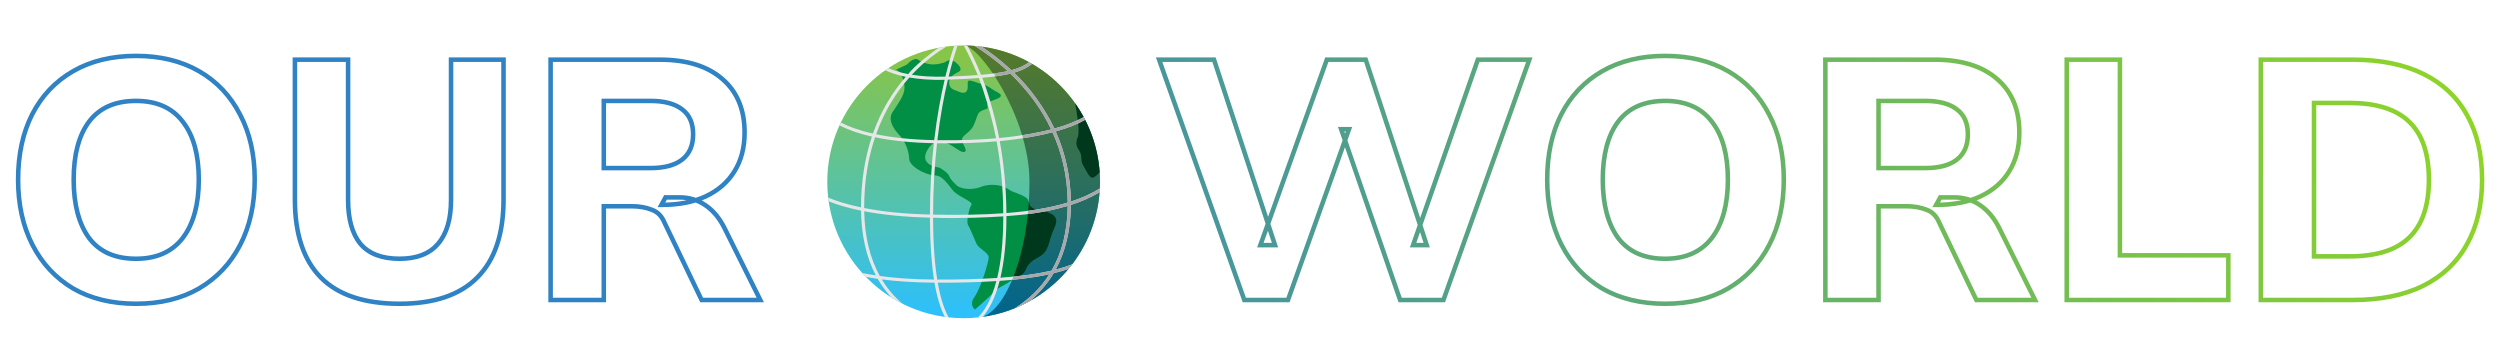 <svg width="1100" height="150" viewBox="0 0 1100 150" fill="none" xmlns="http://www.w3.org/2000/svg">
<path d="M424 140C457.137 140 484 113.137 484 80C484 46.863 457.137 20 424 20C390.863 20 364 46.863 364 80C364 113.137 390.863 140 424 140Z" fill="url(#paint0_linear_9871_2845)"/>
<path d="M484 80C484 46.863 457.137 20 424 20C431.05 20 452.973 51.42 452.973 80C452.973 110.274 443.286 135.307 432.434 139.407C461.577 135.307 484 110.274 484 80Z" fill="url(#paint1_linear_9871_2845)"/>
<path d="M399.031 28.422C399.031 28.422 401.927 25.112 403.788 26.146C405.65 27.181 404.202 26.974 407.925 28.008C411.648 29.042 415.785 27.388 415.785 27.388C415.785 27.388 417.853 25.733 419.508 26.767C421.163 27.801 424.265 30.49 421.576 31.731C418.887 32.972 417.439 34.627 417.646 36.695C417.853 38.764 418.887 39.178 420.956 40.005C423.024 40.832 424.679 41.453 425.506 39.798C426.333 38.143 425.092 35.454 426.54 35.454C427.988 35.454 429.85 36.489 431.711 36.902C433.572 37.316 435.434 38.35 436.468 39.178C437.502 40.005 440.398 41.039 440.398 42.074C440.398 43.108 437.916 43.728 435.848 44.555C433.78 45.383 434.607 46.624 434.607 47.451C434.607 48.278 431.297 48.072 430.263 50.347C429.229 52.622 429.022 54.69 427.368 56.759C425.713 58.827 423.231 59.861 423.231 61.516C423.231 63.17 426.54 66.894 423.851 66.894C421.162 66.894 413.716 57.586 408.545 65.239C403.374 72.891 413.303 73.719 413.303 73.719C413.303 73.719 417.025 75.787 417.646 77.442C418.267 79.096 419.714 80.337 420.955 81.579C422.197 82.82 426.954 84.061 431.711 82.199C436.468 80.337 441.846 81.786 443.707 83.233C445.569 84.681 448.465 85.095 451.154 86.75C453.843 88.404 451.567 90.886 455.911 92.127C460.254 93.368 467.08 93.575 463.978 100.193C460.875 106.812 462.116 110.536 456.532 113.431C450.947 116.327 452.188 118.602 449.913 120.67C447.638 122.739 445.983 122.532 444.121 123.98C442.26 125.427 439.157 126.462 437.502 128.323C435.848 130.185 429.022 136.183 429.022 136.183C429.022 136.183 426.127 134.322 428.815 130.598C431.504 126.875 435.02 115.292 435.02 113.224C435.02 111.156 430.677 109.501 429.643 107.226C428.609 104.951 426.747 100.193 425.92 98.952C425.092 97.711 426.333 91.713 427.368 90.266C428.402 88.818 423.438 87.37 419.921 84.474C418.466 83.275 415.371 77.442 411.855 77.235C406.276 76.906 400.186 72.904 400.065 69.995C399.858 65.031 397.169 60.894 395.928 59.653C394.687 58.412 390.137 53.448 392.619 49.519C395.101 45.589 397.996 42.072 397.996 38.556C397.996 35.04 395.721 30.076 393.86 30.903C391.999 31.731 399.031 28.422 399.031 28.422Z" fill="#008F44"/>
<path d="M456.532 113.431C462.116 110.536 460.875 106.812 463.978 100.193C467.08 93.575 460.254 93.368 455.911 92.127C453.191 91.35 453.067 90.087 452.694 88.845C451.844 102.267 449.113 114.241 445.335 123.223C446.745 122.515 448.14 122.281 449.913 120.67C452.188 118.602 450.947 116.327 456.532 113.431Z" fill="#00381E"/>
<path d="M473.056 45.447C473.524 47.918 475.223 57.372 474.304 60C473.243 63.03 473.395 64.091 474.91 66.363C476.425 68.636 475.213 70.606 476.576 72.727C477.94 74.848 479.455 79.09 481.274 78.03C482.261 77.454 483.201 76.567 483.856 75.875C483.09 64.591 479.206 54.163 473.056 45.447Z" fill="#00381E"/>
<path d="M483.827 84.588C483.869 84.034 483.902 83.478 483.929 82.919C480.258 85.196 476.051 87.12 471.181 88.701C471.055 77.826 468.812 67.45 464.499 57.819C470.359 56.191 474.584 54.412 477.458 52.729C477.25 52.322 477.037 51.919 476.82 51.517C473.964 53.187 469.676 54.979 463.924 56.565C463.87 56.453 463.821 56.338 463.768 56.226C459.828 47.942 453.317 38.682 446.168 31.985C449.715 30.965 452.12 29.683 454.113 28.096C453.684 27.846 453.251 27.601 452.816 27.362C450.889 28.8 448.518 29.965 445.026 30.893C440.273 26.425 435.632 22.985 431.895 20.517C430.893 20.385 429.884 20.278 428.867 20.197C432.67 22.552 437.946 26.219 443.43 31.283C440.385 31.966 436.571 32.504 431.648 32.917C429.417 27.325 427.249 23.003 425.6 20.021C425.071 20.008 424.541 20 424.008 20C425.631 22.871 427.872 27.239 430.205 33.033C426.554 33.309 422.325 33.523 417.4 33.682C418.867 27.684 420.288 23.118 421.339 20.062C420.84 20.083 420.344 20.111 419.849 20.145C418.785 23.292 417.393 27.842 415.966 33.724C410.08 33.886 405.215 33.532 401.209 32.887C401.393 32.691 401.578 32.49 401.76 32.298C407.083 26.71 412.44 22.893 416.482 20.468C415.325 20.612 414.178 20.792 413.043 21.002C409.409 23.426 402.291 29.072 399.598 32.605C395.944 31.907 393.077 30.966 390.851 29.986C390.392 30.291 389.937 30.601 389.487 30.917C391.755 31.991 394.712 33.03 398.528 33.808C393.206 39.917 387.853 48.111 384.088 58.768C377.686 57.333 373.14 55.562 369.957 53.908C369.759 54.318 369.566 54.731 369.377 55.146C373.309 57.19 378.07 58.843 383.639 60.098C380.478 69.568 378.866 80.015 378.849 91.249C372.62 89.947 367.908 88.412 364.405 86.959C364.468 87.503 364.537 88.045 364.615 88.585C368.166 90 372.821 91.453 378.862 92.684C379.016 103.696 381.199 113.27 385.358 121.172C383.191 120.842 381.202 120.481 379.374 120.102C379.909 120.696 380.456 121.279 381.014 121.852C382.626 122.152 384.349 122.437 386.193 122.699C387.913 125.692 389.932 128.43 392.232 130.903C393.818 131.895 395.452 132.814 397.132 133.657C393.518 130.623 390.462 127.038 387.987 122.942C394.32 123.758 401.977 124.309 411.183 124.368C412.384 131.389 414.007 136.176 415.726 139.429C416.296 139.508 416.868 139.579 417.443 139.641C415.743 136.708 413.947 131.984 412.616 124.375C422.025 124.434 431.242 124.145 438.407 123.676C436.213 131.979 433.143 136.835 430.272 139.674C430.983 139.601 431.689 139.511 432.393 139.413C435.1 136.275 437.852 131.339 439.85 123.578C446.222 123.124 453.801 122.412 461.743 120.652C457.971 126.601 452.884 131.606 446.494 135.637C448.803 134.702 451.041 133.628 453.198 132.425C457.308 128.946 461.112 124.485 463.565 120.23C465.92 119.658 468.118 119.016 470.185 118.301C470.727 117.649 471.253 116.984 471.767 116.309C469.66 117.132 467.269 117.916 464.475 118.637C468.866 110.585 471.12 101.019 471.187 90.163C475.936 88.656 480.095 86.815 483.827 84.588ZM444.615 32.396C452.053 39.72 457.965 47.309 462.524 56.941C457.201 58.321 449.685 59.788 439.642 60.727C437.683 50.484 433.962 38.276 432.165 34.234C437.419 33.778 441.435 33.173 444.615 32.396ZM441.434 93.842C432.47 94.487 422.246 94.672 410.556 94.434C410.581 82.765 411.26 72.272 412.291 63.039C422.186 63.271 432.285 62.737 438.509 62.194C440.189 71.338 441.357 81.939 441.434 93.842ZM417.07 35.052C422.352 34.886 426.858 34.656 430.727 34.352C432.563 39.134 436.316 50.753 438.255 60.852C430.972 61.483 422.409 61.832 412.447 61.682C413.691 51.045 415.393 42.126 417.07 35.052ZM400.102 34.105C403.702 34.731 409.779 35.344 415.64 35.091C413.971 42.187 412.288 51.083 411.055 61.656C400.409 61.435 392.042 60.431 385.497 59.073C389.391 48.138 394.897 39.966 400.102 34.105ZM380.234 91.427C380.234 79.283 382.13 69.014 385.033 60.401C392.35 61.929 400.992 62.802 410.9 63.013C409.871 72.257 409.195 82.748 409.169 94.403C397.166 94.108 387.677 92.991 380.235 91.531C380.235 91.495 380.234 91.461 380.234 91.427ZM387.108 121.427C382.773 113.592 380.448 104.012 380.251 92.958C387.729 94.389 397.214 95.472 409.168 95.762C409.194 107.245 409.88 116.135 410.959 123.007C401.403 122.936 393.535 122.319 387.108 121.427ZM438.757 122.292C431.399 122.783 422.717 123.046 412.388 123.015C411.308 116.279 410.583 107.426 410.556 95.793C421.326 96.232 434.927 95.659 441.442 95.196C441.436 106.771 440.376 115.583 438.757 122.292ZM462.701 119.072C457 120.409 449.747 121.499 440.191 122.192C441.792 115.397 442.83 106.57 442.83 95.1C442.83 95.098 442.83 95.096 442.83 95.094C449.357 94.589 458.561 93.922 469.795 90.592C469.669 101.627 467.294 111.142 462.701 119.072ZM442.821 93.738C442.737 81.839 441.571 71.232 439.895 62.069C450.115 61.107 457.737 59.602 463.107 58.195C467.026 66.875 469.72 77.177 469.798 89.135C462.394 91.387 453.524 92.9 442.821 93.738Z" fill="#E6E7E8"/>
<path d="M446.494 135.637C448.803 134.702 451.041 133.628 453.198 132.425C457.308 128.946 461.112 124.485 463.565 120.23C465.92 119.658 468.118 119.016 470.185 118.301C470.727 117.649 471.253 116.984 471.767 116.309C469.66 117.132 467.269 117.916 464.475 118.637C468.866 110.585 471.12 101.019 471.187 90.163C475.936 88.656 480.095 86.815 483.827 84.588C483.869 84.034 483.902 83.478 483.929 82.919C480.258 85.196 476.051 87.12 471.181 88.701C471.055 77.826 468.812 67.45 464.499 57.819C470.359 56.191 474.584 54.412 477.458 52.729C477.25 52.322 477.037 51.919 476.82 51.517C473.964 53.187 469.676 54.979 463.924 56.565C463.87 56.453 463.821 56.338 463.768 56.226C459.828 47.942 453.317 38.682 446.168 31.985C449.715 30.965 452.12 29.683 454.113 28.096C453.684 27.846 453.251 27.601 452.816 27.362C450.889 28.8 448.518 29.965 445.026 30.893C440.273 26.425 435.632 22.985 431.895 20.517C430.893 20.385 429.884 20.278 428.867 20.197C432.67 22.552 437.946 26.219 443.43 31.283C441.66 31.68 439.627 32.028 437.269 32.332C437.539 32.743 437.808 33.162 438.078 33.589C440.597 33.247 442.751 32.852 444.615 32.396C452.053 39.72 457.965 47.309 462.524 56.941C459.169 57.81 454.941 58.715 449.759 59.5C449.888 59.938 450.013 60.378 450.135 60.818C455.416 60.012 459.712 59.084 463.107 58.195C467.026 66.875 469.72 77.177 469.798 89.135C464.724 90.678 458.961 91.874 452.391 92.744C452.346 93.234 452.299 93.721 452.249 94.206C457.313 93.58 463.201 92.547 469.795 90.592C469.669 101.627 467.294 111.142 462.701 119.072C458.208 120.125 452.744 121.025 445.954 121.698C445.764 122.182 445.571 122.658 445.375 123.126C450.427 122.651 455.989 121.927 461.743 120.652C457.971 126.601 452.884 131.606 446.494 135.637Z" fill="#A6A8AB"/>
<mask id="path-2-outside-1_9871_2845" maskUnits="userSpaceOnUse" x="6" y="23" width="1088" height="112" fill="black">
<rect fill="white" x="6" y="23" width="1088" height="112"/>
<path d="M7.967 79.05C7.967 68.05 10.017 58.5 14.117 50.4C18.317 42.2 24.317 35.85 32.117 31.35C39.917 26.85 49.167 24.6 59.867 24.6C70.567 24.6 79.817 26.85 87.617 31.35C95.417 35.85 101.417 42.2 105.617 50.4C109.917 58.5 112.067 68 112.067 78.9C112.067 90 109.917 99.65 105.617 107.85C101.417 115.95 95.417 122.3 87.617 126.9C79.817 131.4 70.567 133.65 59.867 133.65C49.167 133.65 39.917 131.4 32.117 126.9C24.417 122.3 18.467 115.9 14.267 107.7C10.067 99.5 7.967 89.95 7.967 79.05ZM32.417 79.05C32.417 89.95 34.667 98.5 39.167 104.7C43.767 110.8 50.667 113.85 59.867 113.85C68.867 113.85 75.717 110.8 80.417 104.7C85.117 98.5 87.467 89.95 87.467 79.05C87.467 68.05 85.117 59.55 80.417 53.55C75.817 47.45 68.967 44.4 59.867 44.4C50.667 44.4 43.767 47.45 39.167 53.55C34.667 59.55 32.417 68.05 32.417 79.05ZM175.806 133.65C160.306 133.65 148.756 129.8 141.156 122.1C133.556 114.4 129.756 102.95 129.756 87.75V26.25H153.156V87.9C153.156 96.4 154.956 102.85 158.556 107.25C162.256 111.65 168.006 113.85 175.806 113.85C183.406 113.85 189.056 111.65 192.756 107.25C196.556 102.85 198.456 96.4 198.456 87.9V26.25H221.556V87.75C221.556 102.95 217.706 114.4 210.006 122.1C202.406 129.8 191.006 133.65 175.806 133.65ZM242.27 132V26.25H290.27C302.17 26.25 311.37 29.1 317.87 34.8C324.37 40.4 327.62 48.25 327.62 58.35C327.62 64.95 326.12 70.65 323.12 75.45C320.22 80.15 316.02 83.8 310.52 86.4C305.12 88.9 298.62 90.15 291.02 90.15L292.82 86.85H298.97C303.27 86.85 307.07 88 310.37 90.3C313.77 92.6 316.57 95.95 318.77 100.35L334.52 132H308.72L292.37 97.95C291.17 95.05 289.27 93.15 286.67 92.25C284.17 91.25 281.27 90.75 277.97 90.75H265.67V132H242.27ZM265.67 73.95H286.22C292.32 73.95 296.97 72.7 300.17 70.2C303.37 67.7 304.97 64 304.97 59.1C304.97 54.2 303.37 50.55 300.17 48.15C296.97 45.65 292.32 44.4 286.22 44.4H265.67V73.95ZM547.507 132L510.007 26.25H534.157L561.007 107.85H554.557L583.807 26.25H600.907L627.757 107.85H621.757L650.257 26.25H672.907L635.107 132H616.057L590.107 56.85H593.557L566.707 132H547.507ZM680.77 79.05C680.77 68.05 682.82 58.5 686.92 50.4C691.12 42.2 697.12 35.85 704.92 31.35C712.72 26.85 721.97 24.6 732.67 24.6C743.37 24.6 752.62 26.85 760.42 31.35C768.22 35.85 774.22 42.2 778.42 50.4C782.72 58.5 784.87 68 784.87 78.9C784.87 90 782.72 99.65 778.42 107.85C774.22 115.95 768.22 122.3 760.42 126.9C752.62 131.4 743.37 133.65 732.67 133.65C721.97 133.65 712.72 131.4 704.92 126.9C697.22 122.3 691.27 115.9 687.07 107.7C682.87 99.5 680.77 89.95 680.77 79.05ZM705.22 79.05C705.22 89.95 707.47 98.5 711.97 104.7C716.57 110.8 723.47 113.85 732.67 113.85C741.67 113.85 748.52 110.8 753.22 104.7C757.92 98.5 760.27 89.95 760.27 79.05C760.27 68.05 757.92 59.55 753.22 53.55C748.62 47.45 741.77 44.4 732.67 44.4C723.47 44.4 716.57 47.45 711.97 53.55C707.47 59.55 705.22 68.05 705.22 79.05ZM803.158 132V26.25H851.158C863.058 26.25 872.258 29.1 878.758 34.8C885.258 40.4 888.508 48.25 888.508 58.35C888.508 64.95 887.008 70.65 884.008 75.45C881.108 80.15 876.908 83.8 871.408 86.4C866.008 88.9 859.508 90.15 851.908 90.15L853.708 86.85H859.858C864.158 86.85 867.958 88 871.258 90.3C874.658 92.6 877.458 95.95 879.658 100.35L895.408 132H869.608L853.258 97.95C852.058 95.05 850.158 93.15 847.558 92.25C845.058 91.25 842.158 90.75 838.858 90.75H826.558V132H803.158ZM826.558 73.95H847.108C853.208 73.95 857.858 72.7 861.058 70.2C864.258 67.7 865.858 64 865.858 59.1C865.858 54.2 864.258 50.55 861.058 48.15C857.858 45.65 853.208 44.4 847.108 44.4H826.558V73.95ZM909.36 132V26.25H932.76V112.35H980.46V132H909.36ZM994.76 132V26.25H1035.11C1047.41 26.25 1057.81 28.35 1066.31 32.55C1074.81 36.75 1081.21 42.8 1085.51 50.7C1089.91 58.5 1092.11 67.95 1092.11 79.05C1092.11 90.05 1089.91 99.5 1085.51 107.4C1081.21 115.3 1074.81 121.4 1066.31 125.7C1057.81 129.9 1047.41 132 1035.11 132H994.76ZM1018.16 112.8H1033.76C1045.56 112.8 1054.31 110.05 1060.01 104.55C1065.81 98.95 1068.71 90.45 1068.71 79.05C1068.71 67.55 1065.81 59.05 1060.01 53.55C1054.31 48.05 1045.56 45.3 1033.76 45.3H1018.16V112.8Z"/>
</mask>
<path d="M14.117 50.4L13.227 49.944L13.225 49.948L14.117 50.4ZM32.117 31.35L32.617 32.216L32.117 31.35ZM87.617 31.35L87.118 32.216L87.617 31.35ZM105.617 50.4L104.727 50.856L104.731 50.862L104.734 50.869L105.617 50.4ZM105.617 107.85L104.732 107.386L104.73 107.39L105.617 107.85ZM87.617 126.9L88.117 127.766L88.125 127.761L87.617 126.9ZM32.117 126.9L31.605 127.758L31.611 127.762L31.618 127.766L32.117 126.9ZM14.267 107.7L13.377 108.156L14.267 107.7ZM39.167 104.7L38.358 105.287L38.364 105.295L38.369 105.302L39.167 104.7ZM80.417 104.7L81.21 105.31L81.214 105.304L80.417 104.7ZM80.417 53.55L79.619 54.152L79.624 54.159L79.63 54.167L80.417 53.55ZM39.167 53.55L38.369 52.948L38.367 52.95L39.167 53.55ZM7.967 79.05H8.967C8.967 68.174 10.994 58.785 15.01 50.852L14.117 50.4L13.225 49.948C9.041 58.215 6.967 67.926 6.967 79.05H7.967ZM14.117 50.4L15.007 50.856C19.122 42.823 24.988 36.617 32.617 32.216L32.117 31.35L31.618 30.484C23.647 35.082 17.513 41.577 13.227 49.944L14.117 50.4ZM32.117 31.35L32.617 32.216C40.239 27.819 49.31 25.6 59.867 25.6V24.6V23.6C49.025 23.6 39.596 25.881 31.618 30.484L32.117 31.35ZM59.867 24.6V25.6C70.425 25.6 79.496 27.819 87.118 32.216L87.617 31.35L88.117 30.484C80.139 25.881 70.71 23.6 59.867 23.6V24.6ZM87.617 31.35L87.118 32.216C94.747 36.617 100.613 42.823 104.727 50.856L105.617 50.4L106.507 49.944C102.222 41.577 96.088 35.082 88.117 30.484L87.617 31.35ZM105.617 50.4L104.734 50.869C108.944 58.8 111.067 68.133 111.067 78.9H112.067H113.067C113.067 67.867 110.891 58.2 106.501 49.931L105.617 50.4ZM112.067 78.9H111.067C111.067 89.87 108.943 99.355 104.732 107.386L105.617 107.85L106.503 108.314C110.892 99.945 113.067 90.13 113.067 78.9H112.067ZM105.617 107.85L104.73 107.39C100.615 115.324 94.746 121.535 87.109 126.039L87.617 126.9L88.125 127.761C96.088 123.065 102.219 116.576 106.505 108.31L105.617 107.85ZM87.617 126.9L87.118 126.034C79.496 130.431 70.425 132.65 59.867 132.65V133.65V134.65C70.71 134.65 80.139 132.369 88.117 127.766L87.617 126.9ZM59.867 133.65V132.65C49.31 132.65 40.239 130.431 32.617 126.034L32.117 126.9L31.618 127.766C39.596 132.369 49.025 134.65 59.867 134.65V133.65ZM32.117 126.9L32.63 126.042C25.096 121.54 19.274 115.282 15.157 107.244L14.267 107.7L13.377 108.156C17.66 116.518 23.739 123.06 31.605 127.758L32.117 126.9ZM14.267 107.7L15.157 107.244C11.042 99.209 8.967 89.82 8.967 79.05H7.967H6.967C6.967 90.08 9.093 99.791 13.377 108.156L14.267 107.7ZM32.417 79.05H31.417C31.417 90.075 33.692 98.858 38.358 105.287L39.167 104.7L39.977 104.113C35.643 98.142 33.417 89.825 33.417 79.05H32.417ZM39.167 104.7L38.369 105.302C43.197 111.705 50.425 114.85 59.867 114.85V113.85V112.85C50.909 112.85 44.337 109.895 39.966 104.098L39.167 104.7ZM59.867 113.85V114.85C69.118 114.85 76.287 111.699 81.21 105.31L80.417 104.7L79.625 104.09C75.148 109.901 68.616 112.85 59.867 112.85V113.85ZM80.417 104.7L81.214 105.304C86.09 98.873 88.467 90.083 88.467 79.05H87.467H86.467C86.467 89.817 84.145 98.127 79.621 104.096L80.417 104.7ZM87.467 79.05H88.467C88.467 67.922 86.092 59.172 81.205 52.933L80.417 53.55L79.63 54.167C84.143 59.928 86.467 68.177 86.467 79.05H87.467ZM80.417 53.55L81.216 52.948C76.39 46.548 69.214 43.4 59.867 43.4V44.4V45.4C68.721 45.4 75.245 48.352 79.619 54.152L80.417 53.55ZM59.867 44.4V43.4C50.425 43.4 43.197 46.545 38.369 52.948L39.167 53.55L39.966 54.152C44.337 48.355 50.909 45.4 59.867 45.4V44.4ZM39.167 53.55L38.367 52.95C33.69 59.187 31.417 67.93 31.417 79.05H32.417H33.417C33.417 68.169 35.645 59.913 39.967 54.15L39.167 53.55ZM141.156 122.1L140.444 122.802L141.156 122.1ZM129.756 26.25V25.25H128.756V26.25H129.756ZM153.156 26.25H154.156V25.25H153.156V26.25ZM158.556 107.25L157.782 107.883L157.79 107.894L158.556 107.25ZM192.756 107.25L191.999 106.596L191.99 106.606L192.756 107.25ZM198.456 26.25V25.25H197.456V26.25H198.456ZM221.556 26.25H222.556V25.25H221.556V26.25ZM210.006 122.1L209.299 121.393L209.294 121.398L210.006 122.1ZM175.806 133.65V132.65C160.456 132.65 149.211 128.838 141.867 121.398L141.156 122.1L140.444 122.802C148.3 130.762 160.155 134.65 175.806 134.65V133.65ZM141.156 122.1L141.867 121.398C134.516 113.949 130.756 102.795 130.756 87.75H129.756H128.756C128.756 103.105 132.595 114.851 140.444 122.802L141.156 122.1ZM129.756 87.75H130.756V26.25H129.756H128.756V87.75H129.756ZM129.756 26.25V27.25H153.156V26.25V25.25H129.756V26.25ZM153.156 26.25H152.156V87.9H153.156H154.156V26.25H153.156ZM153.156 87.9H152.156C152.156 96.521 153.978 103.235 157.782 107.883L158.556 107.25L159.33 106.617C155.933 102.465 154.156 96.279 154.156 87.9H153.156ZM158.556 107.25L157.79 107.894C161.742 112.593 167.822 114.85 175.806 114.85V113.85V112.85C168.19 112.85 162.769 110.707 159.321 106.606L158.556 107.25ZM175.806 113.85V114.85C183.6 114.85 189.574 112.587 193.521 107.894L192.756 107.25L191.99 106.606C188.537 110.713 183.212 112.85 175.806 112.85V113.85ZM192.756 107.25L193.512 107.904C197.528 103.254 199.456 96.532 199.456 87.9H198.456H197.456C197.456 96.268 195.583 102.446 191.999 106.596L192.756 107.25ZM198.456 87.9H199.456V26.25H198.456H197.456V87.9H198.456ZM198.456 26.25V27.25H221.556V26.25V25.25H198.456V26.25ZM221.556 26.25H220.556V87.75H221.556H222.556V26.25H221.556ZM221.556 87.75H220.556C220.556 102.791 216.747 113.944 209.299 121.393L210.006 122.1L210.713 122.807C218.664 114.856 222.556 103.109 222.556 87.75H221.556ZM210.006 122.1L209.294 121.398C201.947 128.841 190.848 132.65 175.806 132.65V133.65V134.65C191.163 134.65 202.864 130.759 210.717 122.802L210.006 122.1ZM242.27 132H241.27V133H242.27V132ZM242.27 26.25V25.25H241.27V26.25H242.27ZM317.87 34.8L317.21 35.552L317.217 35.558L317.87 34.8ZM323.12 75.45L322.272 74.92L322.269 74.925L323.12 75.45ZM310.52 86.4L310.94 87.308L310.947 87.304L310.52 86.4ZM291.02 90.15L290.142 89.671L289.335 91.15H291.02V90.15ZM292.82 86.85V85.85H292.226L291.942 86.371L292.82 86.85ZM310.37 90.3L309.798 91.121L309.809 91.128L310.37 90.3ZM318.77 100.35L319.665 99.904L319.664 99.903L318.77 100.35ZM334.52 132V133H336.134L335.415 131.554L334.52 132ZM308.72 132L307.818 132.433L308.091 133H308.72V132ZM292.37 97.95L291.446 98.332L291.456 98.358L291.468 98.383L292.37 97.95ZM286.67 92.25L286.298 93.178L286.32 93.187L286.343 93.195L286.67 92.25ZM265.67 90.75V89.75H264.67V90.75H265.67ZM265.67 132V133H266.67V132H265.67ZM265.67 73.95H264.67V74.95H265.67V73.95ZM300.17 70.2L299.554 69.412L300.17 70.2ZM300.17 48.15L299.554 48.938L299.562 48.944L299.57 48.95L300.17 48.15ZM265.67 44.4V43.4H264.67V44.4H265.67ZM242.27 132H243.27V26.25H242.27H241.27V132H242.27ZM242.27 26.25V27.25H290.27V26.25V25.25H242.27V26.25ZM290.27 26.25V27.25C302.019 27.25 310.952 30.063 317.21 35.552L317.87 34.8L318.529 34.048C311.788 28.137 302.321 25.25 290.27 25.25V26.25ZM317.87 34.8L317.217 35.558C323.457 40.933 326.62 48.484 326.62 58.35H327.62H328.62C328.62 48.016 325.283 39.867 318.522 34.042L317.87 34.8ZM327.62 58.35H326.62C326.62 64.794 325.157 70.304 322.272 74.92L323.12 75.45L323.968 75.98C327.083 70.996 328.62 65.106 328.62 58.35H327.62ZM323.12 75.45L322.269 74.925C319.48 79.444 315.436 82.97 310.092 85.496L310.52 86.4L310.947 87.304C316.604 84.63 320.959 80.856 323.971 75.975L323.12 75.45ZM310.52 86.4L310.1 85.493C304.862 87.917 298.513 89.15 291.02 89.15V90.15V91.15C298.726 91.15 305.377 89.883 310.94 87.308L310.52 86.4ZM291.02 90.15L291.898 90.629L293.698 87.329L292.82 86.85L291.942 86.371L290.142 89.671L291.02 90.15ZM292.82 86.85V87.85H298.97V86.85V85.85H292.82V86.85ZM298.97 86.85V87.85C303.08 87.85 306.677 88.945 309.798 91.12L310.37 90.3L310.942 89.48C307.462 87.055 303.459 85.85 298.97 85.85V86.85ZM310.37 90.3L309.809 91.128C313.041 93.315 315.737 96.52 317.875 100.797L318.77 100.35L319.664 99.903C317.403 95.38 314.498 91.885 310.93 89.472L310.37 90.3ZM318.77 100.35L317.874 100.796L333.624 132.446L334.52 132L335.415 131.554L319.665 99.904L318.77 100.35ZM334.52 132V131H308.72V132V133H334.52V132ZM308.72 132L309.621 131.567L293.271 97.517L292.37 97.95L291.468 98.383L307.818 132.433L308.72 132ZM292.37 97.95L293.294 97.568C292.001 94.445 289.907 92.312 286.997 91.305L286.67 92.25L286.343 93.195C288.633 93.988 290.338 95.655 291.446 98.332L292.37 97.95ZM286.67 92.25L287.041 91.322C284.4 90.265 281.369 89.75 277.97 89.75V90.75V91.75C281.17 91.75 283.94 92.235 286.298 93.178L286.67 92.25ZM277.97 90.75V89.75H265.67V90.75V91.75H277.97V90.75ZM265.67 90.75H264.67V132H265.67H266.67V90.75H265.67ZM265.67 132V131H242.27V132V133H265.67V132ZM265.67 73.95V74.95H286.22V73.95V72.95H265.67V73.95ZM286.22 73.95V74.95C292.436 74.95 297.341 73.679 300.785 70.988L300.17 70.2L299.554 69.412C296.599 71.721 292.204 72.95 286.22 72.95V73.95ZM300.17 70.2L300.785 70.988C304.279 68.259 305.97 64.237 305.97 59.1H304.97H303.97C303.97 63.763 302.461 67.141 299.554 69.412L300.17 70.2ZM304.97 59.1H305.97C305.97 53.964 304.279 49.982 300.77 47.35L300.17 48.15L299.57 48.95C302.461 51.118 303.97 54.436 303.97 59.1H304.97ZM300.17 48.15L300.785 47.362C297.341 44.671 292.436 43.4 286.22 43.4V44.4V45.4C292.204 45.4 296.599 46.629 299.554 48.938L300.17 48.15ZM286.22 44.4V43.4H265.67V44.4V45.4H286.22V44.4ZM265.67 44.4H264.67V73.95H265.67H266.67V44.4H265.67ZM547.507 132L546.564 132.334L546.8 133H547.507V132ZM510.007 26.25V25.25H508.591L509.064 26.584L510.007 26.25ZM534.157 26.25L535.107 25.937L534.881 25.25H534.157V26.25ZM561.007 107.85V108.85H562.389L561.957 107.537L561.007 107.85ZM554.557 107.85L553.615 107.513L553.136 108.85H554.557V107.85ZM583.807 26.25V25.25H583.103L582.865 25.913L583.807 26.25ZM600.907 26.25L601.857 25.937L601.631 25.25H600.907V26.25ZM627.757 107.85V108.85H629.139L628.707 107.537L627.757 107.85ZM621.757 107.85L620.813 107.52L620.348 108.85H621.757V107.85ZM650.257 26.25V25.25H649.547L649.313 25.92L650.257 26.25ZM672.907 26.25L673.849 26.587L674.326 25.25H672.907V26.25ZM635.107 132V133H635.811L636.048 132.337L635.107 132ZM616.057 132L615.112 132.326L615.344 133H616.057V132ZM590.107 56.85V55.85H588.704L589.162 57.176L590.107 56.85ZM593.557 56.85L594.499 57.186L594.976 55.85H593.557V56.85ZM566.707 132V133H567.411L567.649 132.336L566.707 132ZM547.507 132L548.449 131.666L510.949 25.916L510.007 26.25L509.064 26.584L546.564 132.334L547.507 132ZM510.007 26.25V27.25H534.157V26.25V25.25H510.007V26.25ZM534.157 26.25L533.207 26.563L560.057 108.163L561.007 107.85L561.957 107.537L535.107 25.937L534.157 26.25ZM561.007 107.85V106.85H554.557V107.85V108.85H561.007V107.85ZM554.557 107.85L555.498 108.187L584.748 26.587L583.807 26.25L582.865 25.913L553.615 107.513L554.557 107.85ZM583.807 26.25V27.25H600.907V26.25V25.25H583.807V26.25ZM600.907 26.25L599.957 26.563L626.807 108.163L627.757 107.85L628.707 107.537L601.857 25.937L600.907 26.25ZM627.757 107.85V106.85H621.757V107.85V108.85H627.757V107.85ZM621.757 107.85L622.701 108.18L651.201 26.58L650.257 26.25L649.313 25.92L620.813 107.52L621.757 107.85ZM650.257 26.25V27.25H672.907V26.25V25.25H650.257V26.25ZM672.907 26.25L671.965 25.913L634.165 131.663L635.107 132L636.048 132.337L673.849 26.587L672.907 26.25ZM635.107 132V131H616.057V132V133H635.107V132ZM616.057 132L617.002 131.674L591.052 56.524L590.107 56.85L589.162 57.176L615.112 132.326L616.057 132ZM590.107 56.85V57.85H593.557V56.85V55.85H590.107V56.85ZM593.557 56.85L592.615 56.514L565.765 131.664L566.707 132L567.649 132.336L594.499 57.186L593.557 56.85ZM566.707 132V131H547.507V132V133H566.707V132ZM686.92 50.4L686.03 49.944L686.028 49.948L686.92 50.4ZM704.92 31.35L705.42 32.216L704.92 31.35ZM760.42 31.35L759.92 32.216L760.42 31.35ZM778.42 50.4L777.53 50.856L777.533 50.862L777.537 50.869L778.42 50.4ZM778.42 107.85L777.534 107.386L777.532 107.39L778.42 107.85ZM760.42 126.9L760.92 127.766L760.928 127.761L760.42 126.9ZM704.92 126.9L704.407 127.758L704.414 127.762L704.42 127.766L704.92 126.9ZM687.07 107.7L686.18 108.156L687.07 107.7ZM711.97 104.7L711.161 105.287L711.166 105.295L711.172 105.302L711.97 104.7ZM753.22 104.7L754.012 105.31L754.017 105.304L753.22 104.7ZM753.22 53.55L752.422 54.152L752.427 54.159L752.433 54.167L753.22 53.55ZM711.97 53.55L711.172 52.948L711.17 52.95L711.97 53.55ZM680.77 79.05H681.77C681.77 68.174 683.797 58.785 687.812 50.852L686.92 50.4L686.028 49.948C681.844 58.215 679.77 67.926 679.77 79.05H680.77ZM686.92 50.4L687.81 50.856C691.924 42.823 697.791 36.617 705.42 32.216L704.92 31.35L704.42 30.484C696.449 35.082 690.316 41.577 686.03 49.944L686.92 50.4ZM704.92 31.35L705.42 32.216C713.042 27.819 722.112 25.6 732.67 25.6V24.6V23.6C721.828 23.6 712.399 25.881 704.42 30.484L704.92 31.35ZM732.67 24.6V25.6C743.228 25.6 752.299 27.819 759.92 32.216L760.42 31.35L760.92 30.484C752.942 25.881 743.512 23.6 732.67 23.6V24.6ZM760.42 31.35L759.92 32.216C767.549 36.617 773.416 42.823 777.53 50.856L778.42 50.4L779.31 49.944C775.024 41.577 768.891 35.082 760.92 30.484L760.42 31.35ZM778.42 50.4L777.537 50.869C781.747 58.8 783.87 68.133 783.87 78.9H784.87H785.87C785.87 67.867 783.693 58.2 779.303 49.931L778.42 50.4ZM784.87 78.9H783.87C783.87 89.87 781.746 99.355 777.534 107.386L778.42 107.85L779.306 108.314C783.694 99.945 785.87 90.13 785.87 78.9H784.87ZM778.42 107.85L777.532 107.39C773.418 115.324 767.549 121.535 759.912 126.039L760.42 126.9L760.928 127.761C768.891 123.065 775.022 116.576 779.308 108.31L778.42 107.85ZM760.42 126.9L759.92 126.034C752.299 130.431 743.228 132.65 732.67 132.65V133.65V134.65C743.512 134.65 752.942 132.369 760.92 127.766L760.42 126.9ZM732.67 133.65V132.65C722.112 132.65 713.042 130.431 705.42 126.034L704.92 126.9L704.42 127.766C712.399 132.369 721.828 134.65 732.67 134.65V133.65ZM704.92 126.9L705.433 126.042C697.898 121.54 692.077 115.282 687.96 107.244L687.07 107.7L686.18 108.156C690.463 116.518 696.542 123.06 704.407 127.758L704.92 126.9ZM687.07 107.7L687.96 107.244C683.845 99.209 681.77 89.82 681.77 79.05H680.77H679.77C679.77 90.08 681.896 99.791 686.18 108.156L687.07 107.7ZM705.22 79.05H704.22C704.22 90.075 706.494 98.858 711.161 105.287L711.97 104.7L712.779 104.113C708.446 98.142 706.22 89.825 706.22 79.05H705.22ZM711.97 104.7L711.172 105.302C716 111.705 723.228 114.85 732.67 114.85V113.85V112.85C723.712 112.85 717.14 109.895 712.769 104.098L711.97 104.7ZM732.67 113.85V114.85C741.921 114.85 749.09 111.699 754.012 105.31L753.22 104.7L752.428 104.09C747.951 109.901 741.419 112.85 732.67 112.85V113.85ZM753.22 104.7L754.017 105.304C758.892 98.873 761.27 90.083 761.27 79.05H760.27H759.27C759.27 89.817 756.948 98.127 752.423 104.096L753.22 104.7ZM760.27 79.05H761.27C761.27 67.922 758.895 59.172 754.007 52.933L753.22 53.55L752.433 54.167C756.946 59.928 759.27 68.177 759.27 79.05H760.27ZM753.22 53.55L754.019 52.948C749.192 46.548 742.016 43.4 732.67 43.4V44.4V45.4C741.524 45.4 748.048 48.352 752.422 54.152L753.22 53.55ZM732.67 44.4V43.4C723.228 43.4 716 46.545 711.172 52.948L711.97 53.55L712.769 54.152C717.14 48.355 723.712 45.4 732.67 45.4V44.4ZM711.97 53.55L711.17 52.95C706.492 59.187 704.22 67.93 704.22 79.05H705.22H706.22C706.22 68.169 708.448 59.913 712.77 54.15L711.97 53.55ZM803.158 132H802.158V133H803.158V132ZM803.158 26.25V25.25H802.158V26.25H803.158ZM878.758 34.8L878.099 35.552L878.106 35.558L878.758 34.8ZM884.008 75.45L883.16 74.92L883.157 74.925L884.008 75.45ZM871.408 86.4L871.829 87.308L871.836 87.304L871.408 86.4ZM851.908 90.15L851.031 89.671L850.224 91.15H851.908V90.15ZM853.708 86.85V85.85H853.115L852.831 86.371L853.708 86.85ZM871.258 90.3L870.687 91.121L870.698 91.128L871.258 90.3ZM879.658 100.35L880.554 99.904L880.553 99.903L879.658 100.35ZM895.408 132V133H897.023L896.304 131.554L895.408 132ZM869.608 132L868.707 132.433L868.979 133H869.608V132ZM853.258 97.95L852.334 98.332L852.345 98.358L852.357 98.383L853.258 97.95ZM847.558 92.25L847.187 93.178L847.209 93.187L847.231 93.195L847.558 92.25ZM826.558 90.75V89.75H825.558V90.75H826.558ZM826.558 132V133H827.558V132H826.558ZM826.558 73.95H825.558V74.95H826.558V73.95ZM861.058 70.2L860.443 69.412L861.058 70.2ZM861.058 48.15L860.443 48.938L860.451 48.944L860.458 48.95L861.058 48.15ZM826.558 44.4V43.4H825.558V44.4H826.558ZM803.158 132H804.158V26.25H803.158H802.158V132H803.158ZM803.158 26.25V27.25H851.158V26.25V25.25H803.158V26.25ZM851.158 26.25V27.25C862.907 27.25 871.84 30.063 878.099 35.552L878.758 34.8L879.418 34.048C872.677 28.137 863.209 25.25 851.158 25.25V26.25ZM878.758 34.8L878.106 35.558C884.345 40.933 887.508 48.484 887.508 58.35H888.508H889.508C889.508 48.016 886.171 39.867 879.411 34.042L878.758 34.8ZM888.508 58.35H887.508C887.508 64.794 886.046 70.304 883.16 74.92L884.008 75.45L884.856 75.98C887.971 70.996 889.508 65.106 889.508 58.35H888.508ZM884.008 75.45L883.157 74.925C880.369 79.444 876.325 82.97 870.981 85.496L871.408 86.4L871.836 87.304C877.492 84.63 881.848 80.856 884.859 75.975L884.008 75.45ZM871.408 86.4L870.988 85.493C865.751 87.917 859.402 89.15 851.908 89.15V90.15V91.15C859.615 91.15 866.266 89.883 871.829 87.308L871.408 86.4ZM851.908 90.15L852.786 90.629L854.586 87.329L853.708 86.85L852.831 86.371L851.031 89.671L851.908 90.15ZM853.708 86.85V87.85H859.858V86.85V85.85H853.708V86.85ZM859.858 86.85V87.85C863.969 87.85 867.566 88.945 870.687 91.12L871.258 90.3L871.83 89.48C868.351 87.055 864.348 85.85 859.858 85.85V86.85ZM871.258 90.3L870.698 91.128C873.93 93.315 876.626 96.52 878.764 100.797L879.658 100.35L880.553 99.903C878.291 95.38 875.387 91.885 871.819 89.472L871.258 90.3ZM879.658 100.35L878.763 100.796L894.513 132.446L895.408 132L896.304 131.554L880.554 99.904L879.658 100.35ZM895.408 132V131H869.608V132V133H895.408V132ZM869.608 132L870.51 131.567L854.16 97.517L853.258 97.95L852.357 98.383L868.707 132.433L869.608 132ZM853.258 97.95L854.182 97.568C852.89 94.445 850.795 92.312 847.885 91.305L847.558 92.25L847.231 93.195C849.522 93.988 851.227 95.655 852.334 98.332L853.258 97.95ZM847.558 92.25L847.93 91.322C845.288 90.265 842.258 89.75 838.858 89.75V90.75V91.75C842.059 91.75 844.828 92.235 847.187 93.178L847.558 92.25ZM838.858 90.75V89.75H826.558V90.75V91.75H838.858V90.75ZM826.558 90.75H825.558V132H826.558H827.558V90.75H826.558ZM826.558 132V131H803.158V132V133H826.558V132ZM826.558 73.95V74.95H847.108V73.95V72.95H826.558V73.95ZM847.108 73.95V74.95C853.325 74.95 858.229 73.679 861.674 70.988L861.058 70.2L860.443 69.412C857.487 71.721 853.092 72.95 847.108 72.95V73.95ZM861.058 70.2L861.674 70.988C865.167 68.259 866.858 64.237 866.858 59.1H865.858H864.858C864.858 63.763 863.349 67.141 860.443 69.412L861.058 70.2ZM865.858 59.1H866.858C866.858 53.964 865.167 49.982 861.658 47.35L861.058 48.15L860.458 48.95C863.349 51.118 864.858 54.436 864.858 59.1H865.858ZM861.058 48.15L861.674 47.362C858.229 44.671 853.325 43.4 847.108 43.4V44.4V45.4C853.092 45.4 857.487 46.629 860.443 48.938L861.058 48.15ZM847.108 44.4V43.4H826.558V44.4V45.4H847.108V44.4ZM826.558 44.4H825.558V73.95H826.558H827.558V44.4H826.558ZM909.36 132H908.36V133H909.36V132ZM909.36 26.25V25.25H908.36V26.25H909.36ZM932.76 26.25H933.76V25.25H932.76V26.25ZM932.76 112.35H931.76V113.35H932.76V112.35ZM980.46 112.35H981.46V111.35H980.46V112.35ZM980.46 132V133H981.46V132H980.46ZM909.36 132H910.36V26.25H909.36H908.36V132H909.36ZM909.36 26.25V27.25H932.76V26.25V25.25H909.36V26.25ZM932.76 26.25H931.76V112.35H932.76H933.76V26.25H932.76ZM932.76 112.35V113.35H980.46V112.35V111.35H932.76V112.35ZM980.46 112.35H979.46V132H980.46H981.46V112.35H980.46ZM980.46 132V131H909.36V132V133H980.46V132ZM994.76 132H993.76V133H994.76V132ZM994.76 26.25V25.25H993.76V26.25H994.76ZM1066.31 32.55L1066.75 31.654V31.654L1066.31 32.55ZM1085.51 50.7L1084.63 51.178L1084.64 51.185L1084.64 51.191L1085.51 50.7ZM1085.51 107.4L1084.64 106.913L1084.63 106.922L1085.51 107.4ZM1066.31 125.7L1066.75 126.597L1066.76 126.592L1066.31 125.7ZM1018.16 112.8H1017.16V113.8H1018.16V112.8ZM1060.01 104.55L1060.7 105.27L1060.7 105.269L1060.01 104.55ZM1060.01 53.55L1059.32 54.27L1059.32 54.276L1060.01 53.55ZM1018.16 45.3V44.3H1017.16V45.3H1018.16ZM994.76 132H995.76V26.25H994.76H993.76V132H994.76ZM994.76 26.25V27.25H1035.11V26.25V25.25H994.76V26.25ZM1035.11 26.25V27.25C1047.3 27.25 1057.54 29.332 1065.87 33.447L1066.31 32.55L1066.75 31.654C1058.08 27.368 1047.52 25.25 1035.11 25.25V26.25ZM1066.31 32.55L1065.87 33.447C1074.19 37.56 1080.44 43.469 1084.63 51.178L1085.51 50.7L1086.39 50.222C1081.98 42.131 1075.43 35.94 1066.75 31.654L1066.31 32.55ZM1085.51 50.7L1084.64 51.191C1088.94 58.809 1091.11 68.081 1091.11 79.05H1092.11H1093.11C1093.11 67.819 1090.88 58.191 1086.38 50.209L1085.51 50.7ZM1092.11 79.05H1091.11C1091.11 89.916 1088.94 99.191 1084.64 106.913L1085.51 107.4L1086.38 107.887C1090.88 99.809 1093.11 90.184 1093.11 79.05H1092.11ZM1085.51 107.4L1084.63 106.922C1080.43 114.633 1074.19 120.594 1065.86 124.808L1066.31 125.7L1066.76 126.592C1075.43 122.206 1081.99 115.967 1086.39 107.878L1085.51 107.4ZM1066.31 125.7L1065.87 124.803C1057.54 128.918 1047.3 131 1035.11 131V132V133C1047.52 133 1058.08 130.882 1066.75 126.597L1066.31 125.7ZM1035.11 132V131H994.76V132V133H1035.11V132ZM1018.16 112.8V113.8H1033.76V112.8V111.8H1018.16V112.8ZM1033.76 112.8V113.8C1045.69 113.8 1054.74 111.021 1060.7 105.27L1060.01 104.55L1059.32 103.83C1053.88 109.079 1045.43 111.8 1033.76 111.8V112.8ZM1060.01 104.55L1060.7 105.269C1066.77 99.414 1069.71 90.607 1069.71 79.05H1068.71H1067.71C1067.71 90.293 1064.85 98.486 1059.32 103.831L1060.01 104.55ZM1068.71 79.05H1069.71C1069.71 67.397 1066.77 58.583 1060.7 52.824L1060.01 53.55L1059.32 54.276C1064.85 59.517 1067.71 67.703 1067.71 79.05H1068.71ZM1060.01 53.55L1060.7 52.83C1054.74 47.079 1045.69 44.3 1033.76 44.3V45.3V46.3C1045.43 46.3 1053.88 49.021 1059.32 54.27L1060.01 53.55ZM1033.76 45.3V44.3H1018.16V45.3V46.3H1033.76V45.3ZM1018.16 45.3H1017.16V112.8H1018.16H1019.16V45.3H1018.16Z" fill="url(#paint2_linear_9871_2845)" mask="url(#path-2-outside-1_9871_2845)"/>
<defs>
<linearGradient id="paint0_linear_9871_2845" x1="424" y1="18.459" x2="424" y2="140.515" gradientUnits="userSpaceOnUse">
<stop stop-color="#8BC53F"/>
<stop offset="1" stop-color="#2BC0FF"/>
</linearGradient>
<linearGradient id="paint1_linear_9871_2845" x1="424" y1="17.954" x2="424" y2="141.716" gradientUnits="userSpaceOnUse">
<stop stop-color="#577A28"/>
<stop offset="1" stop-color="#00648F"/>
</linearGradient>
<linearGradient id="paint2_linear_9871_2845" x1="336.302" y1="81.941" x2="1006.66" y2="-168.206" gradientUnits="userSpaceOnUse">
<stop stop-color="#2F82C3"/>
<stop offset="1" stop-color="#8ED527"/>
</linearGradient>
</defs>
</svg>
